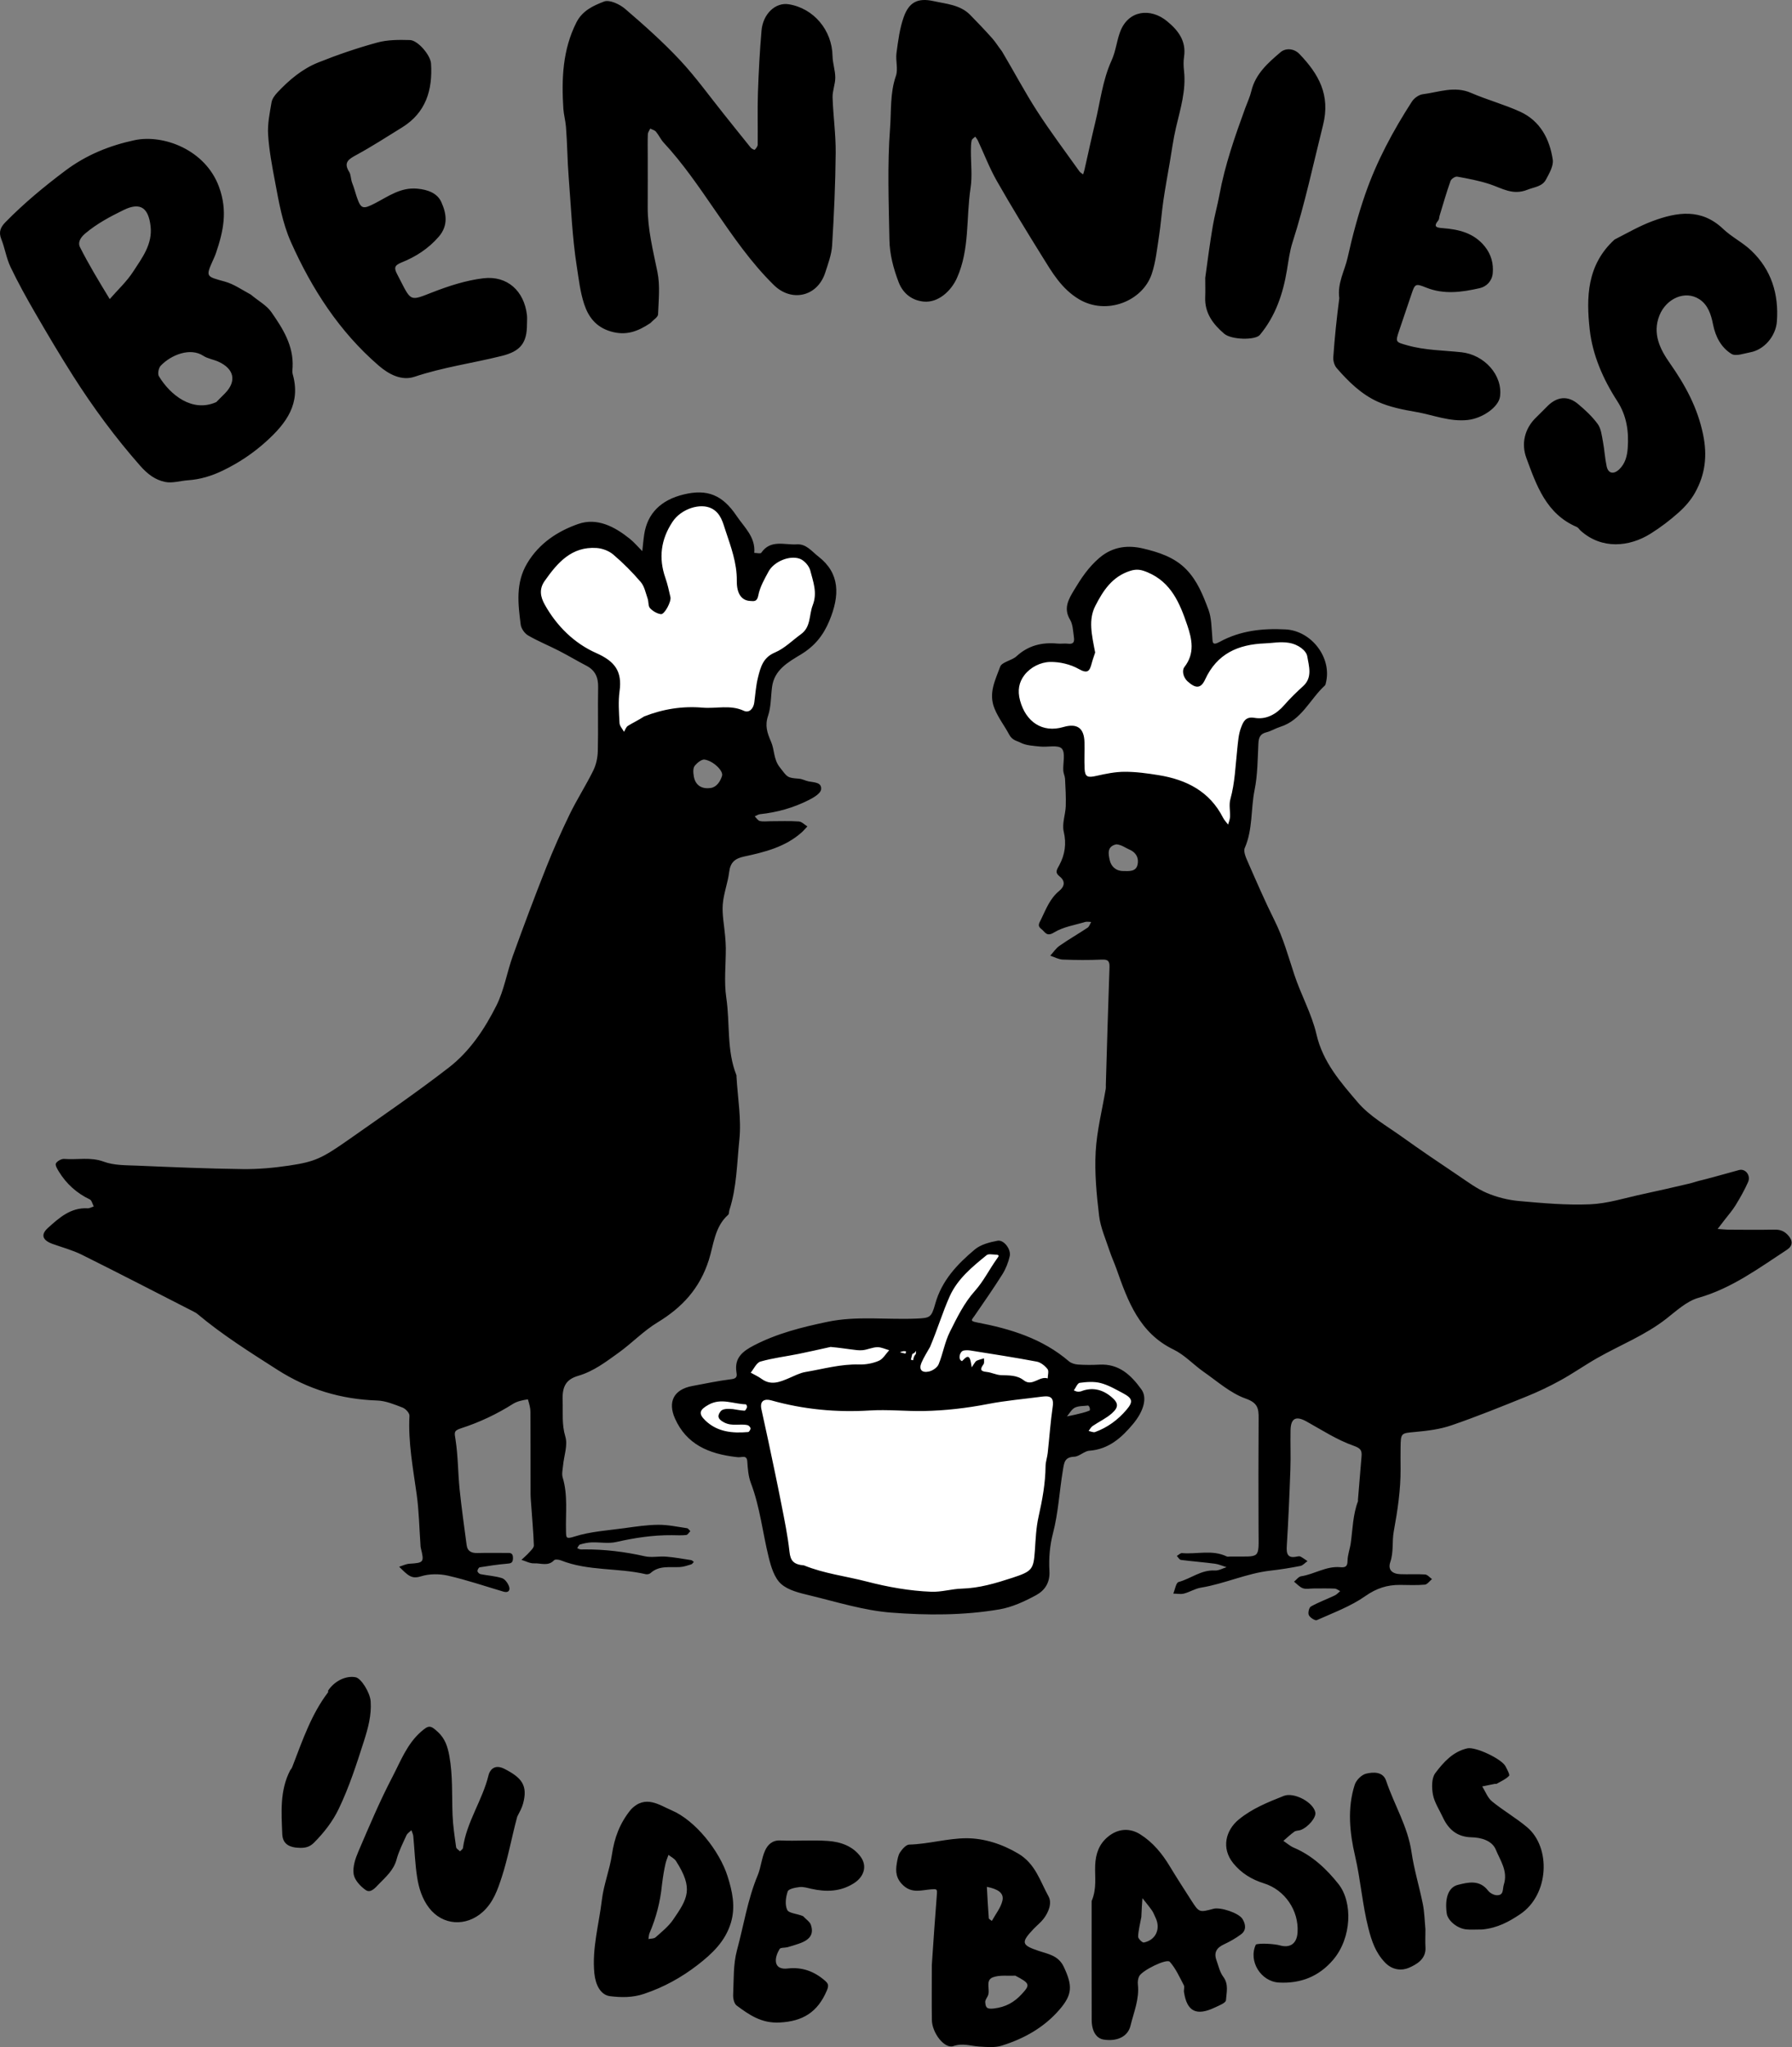<svg xmlns="http://www.w3.org/2000/svg" xmlns:xlink="http://www.w3.org/1999/xlink" xmlns:serif="http://www.serif.com/" width="100%" height="100%" viewBox="0 0 1063 1214" xml:space="preserve" style="fill-rule:evenodd;clip-rule:evenodd;stroke-linejoin:round;stroke-miterlimit:2;"><rect x="0" y="0" width="1063" height="1214" fill="#808080" stroke="none"/>    <g transform="matrix(1,0,0,1,-2299.05,-244.98)">        <g transform="matrix(1,0,0,1,1978.46,0)">            <g transform="matrix(1,0,0,1,-1978.46,46.98)">                <path d="M2763,995C2783.53,989.962 2811,987 2811,987L2850,985C2850,985 2868.55,935.95 2892,938C2892,938 2897.84,948.509 2887.52,960C2887.52,960 2867.9,982.137 2870,989C2872.1,995.863 2882,992 2882,992C2882,992 2924.56,1004.61 2929,1009C2929,1009 2970.37,1018.06 2972,1023C2973.63,1027.94 2967.29,1045.32 2952,1050C2936.71,1054.68 2927,1058 2927,1058L2915,1132C2915,1132 2841.09,1153.18 2815,1146C2788.91,1138.82 2764,1125 2764,1125L2743,1056C2743,1056 2701.89,1044.89 2704.91,1038C2707.93,1031.11 2720.78,1023.99 2738,1024C2738,1024 2738.84,1000.93 2763,995ZM2936,1027C2919.48,1027.36 2928,1040 2928,1040L2939,1041C2939,1041 2953.42,1036.94 2955,1032C2956.58,1027.06 2936,1027 2936,1027ZM2661,648L2662,600C2662,600 2639.45,588.458 2623,573C2606.55,557.542 2621.36,505.004 2654,515L2688,541C2688,541 2681.56,510.13 2697.63,502C2713.7,493.87 2729.51,494.438 2737,518C2744.49,541.562 2743,545 2743,545C2743,545 2768.88,506.709 2787,535C2805.12,563.291 2780.18,558.081 2779,576C2779,576 2763.51,583.684 2760,590C2756.49,596.316 2750,620 2750,620L2744,632L2713.79,638L2677,656L2661,648ZM2939,669L2936,637C2936,637 2898.63,630.061 2896,622C2893.37,613.939 2894.23,579.408 2941,586C2941,586 2928.61,517.761 2977.85,532C3027.08,546.239 3010.65,565.486 3012,585L3041,576.634C3041,576.634 3074.18,572.847 3078,587C3081.82,601.153 3062.72,626.741 3046,630C3046,630 3037.81,630.008 3038,643C3038.19,655.992 3033,701 3033,701L2993,696C2993,696 2950.51,665.409 2939,669Z" style="fill:white;"></path>            </g>        </g>        <g transform="matrix(1,0,0,1,1978.46,0)">            <g transform="matrix(1,0,0,1,-1978.46,46.98)">                <path d="M2612.18,1027.85C2608.87,1028.38 2605.82,1029.01 2603.35,1030.56C2593.66,1036.69 2583.34,1041.55 2572.5,1045.04C2568.02,1046.48 2568.64,1047.7 2569.25,1051.64C2570.78,1061.4 2570.69,1071.4 2571.69,1081.26C2572.82,1092.28 2574.42,1103.27 2575.85,1114.26C2576.36,1118.14 2578.91,1119.11 2582.47,1119C2588.09,1118.84 2593.71,1118.97 2599.32,1118.95C2601.44,1118.95 2603.38,1118.6 2603.35,1121.99C2603.32,1125.02 2602.01,1125.16 2599.59,1125.36C2594.24,1125.8 2588.92,1126.62 2583.62,1127.48C2583.03,1127.57 2582.23,1128.97 2582.28,1129.71C2582.34,1130.38 2583.34,1131.39 2584.07,1131.53C2588.31,1132.37 2592.72,1132.61 2596.81,1133.89C2598.58,1134.44 2600.26,1136.81 2600.98,1138.73C2601.83,1141.02 2600.74,1142.79 2597.74,1141.91C2586.79,1138.68 2575.95,1134.98 2564.84,1132.44C2559.71,1131.27 2553.72,1131.27 2548.77,1132.82C2545.14,1133.96 2543.04,1133.45 2540.6,1131.57C2538.88,1130.25 2537.4,1128.62 2535.82,1127.13C2537.87,1126.51 2539.89,1125.48 2541.96,1125.35C2550.48,1124.82 2550.78,1124.51 2548.66,1115.98C2548.49,1115.33 2548.51,1114.63 2548.46,1113.96C2547.76,1104.07 2547.59,1094.11 2546.23,1084.31C2544.08,1068.79 2541.1,1053.4 2541.94,1037.59C2542.02,1036 2539.65,1033.44 2537.87,1032.75C2533.01,1030.89 2527.89,1028.74 2522.82,1028.56C2501.33,1027.82 2481.91,1022.03 2463.55,1010.3C2447.29,999.901 2431.02,989.69 2416.22,977.27C2415.47,976.644 2414.58,976.173 2413.71,975.727C2391.69,964.481 2369.73,953.118 2347.6,942.107C2342.11,939.378 2336.06,937.778 2330.26,935.701C2324.31,933.574 2323.01,930.257 2327.44,926.252C2334.1,920.238 2340.94,914.033 2351.01,914.568C2352.2,914.631 2353.44,913.847 2354.66,913.455C2353.89,912.021 2353.47,909.837 2352.28,909.273C2344.54,905.587 2338.49,900.116 2334.02,892.875C2333.08,891.348 2331.65,888.955 2332.21,887.949C2333.01,886.529 2335.52,885.155 2337.17,885.288C2344.95,885.918 2352.7,883.991 2360.64,886.931C2366.79,889.207 2373.97,889 2380.72,889.287C2401.48,890.168 2422.25,891.057 2443.02,891.32C2452.2,891.437 2461.47,890.588 2470.56,889.232C2485.89,886.946 2489.99,885.014 2506.17,873.639C2526.06,859.664 2546.14,845.915 2565.34,831.054C2577.71,821.486 2586.54,808.242 2593.5,794.386C2598.12,785.197 2599.76,774.558 2603.3,764.77C2609.58,747.378 2616.07,730.056 2622.89,712.867C2627.18,702.02 2631.93,691.32 2637.02,680.825C2641.3,672.033 2646.64,663.763 2650.96,654.994C2652.66,651.549 2653.56,647.395 2653.66,643.533C2653.99,630.907 2653.61,618.262 2653.86,605.632C2653.98,599.829 2652.22,595.573 2646.95,592.829C2641.45,589.968 2636.13,586.771 2630.61,583.942C2624.55,580.827 2618.18,578.255 2612.3,574.832C2610.24,573.629 2608.21,570.737 2607.92,568.395C2606.35,556.046 2604.81,543.712 2611.77,532.052C2618.85,520.192 2629.8,513.031 2641.99,508.757C2653.21,504.823 2663.61,510.278 2672.57,517.466C2675.29,519.65 2677.57,522.383 2680.05,524.865C2680.43,521.551 2680.69,518.22 2681.19,514.925C2683.07,502.525 2691.05,494.498 2704.63,491.224C2718.65,487.843 2727.63,491.541 2735.96,503.904C2740.55,510.727 2747.3,516.477 2746.47,525.879C2747.89,525.895 2750.16,526.491 2750.61,525.838C2756.19,517.721 2764.52,521.306 2771.75,520.824C2777.3,520.455 2780.54,524.963 2784.53,528.061C2797.19,537.882 2797.45,550.854 2790.92,566.392C2787.26,575.11 2782.06,581.327 2774.06,586.166C2766.55,590.71 2758.31,595.227 2757.01,605.498C2756.28,611.172 2756.46,617.139 2754.67,622.449C2752.67,628.388 2754.12,632.534 2756.49,638.028C2758.46,642.568 2757.9,648.205 2761.47,652.847C2766.26,659.067 2765.9,659.26 2773.08,659.806C2774.98,659.952 2776.8,661.016 2778.71,661.396C2781.95,662.043 2786.67,661.859 2786.11,666.212C2785.8,668.565 2781.79,670.937 2778.98,672.37C2769.85,677.026 2760.08,679.767 2749.85,680.853C2748.78,680.966 2747.78,681.698 2746.75,682.143C2747.76,683.103 2748.64,684.63 2749.8,684.895C2751.8,685.352 2753.98,685.021 2756.09,685.021C2761.7,685.021 2767.34,684.783 2772.93,685.162C2774.67,685.281 2776.3,687.07 2777.98,688.095C2776.84,689.293 2775.78,690.58 2774.55,691.675C2764.83,700.312 2752.66,703.337 2740.48,705.951C2735.01,707.125 2732.3,709.39 2731.59,715.11C2730.79,721.628 2728.24,727.969 2727.78,734.48C2727.35,740.609 2728.67,746.859 2729.18,753.059C2729.38,755.453 2729.59,757.854 2729.6,760.253C2729.64,770.08 2728.46,780.08 2729.88,789.696C2732.15,804.965 2730,820.815 2735.87,835.583C2735.99,835.886 2735.92,836.264 2735.94,836.607C2736.64,849.072 2738.91,861.7 2737.63,873.958C2736.18,887.842 2736.11,902.085 2731.73,915.611C2731.43,916.545 2731.59,917.89 2730.98,918.425C2722.95,925.545 2722.4,936.17 2719.51,945.258C2714.16,962.067 2703.76,973.349 2689.1,982.231C2680.8,987.26 2673.9,994.549 2665.96,1000.25C2658.53,1005.58 2651.27,1011.19 2642.14,1013.88C2634.81,1016.03 2632.5,1020.11 2632.8,1028.62C2633.04,1035.72 2632.22,1042.73 2634.41,1049.99C2635.95,1055.07 2633.6,1061.3 2633.06,1067.03C2632.84,1069.43 2632.17,1072.05 2632.83,1074.23C2636,1084.71 2634.5,1095.42 2634.8,1106.03C2634.91,1109.93 2634.67,1110.88 2639.84,1109.23C2649.26,1106.23 2659.48,1105.63 2669.39,1104.26C2676.09,1103.33 2682.84,1102.31 2689.58,1102.26C2695.25,1102.22 2700.93,1103.46 2706.59,1104.28C2707.32,1104.39 2707.9,1105.43 2708.55,1106.04C2707.74,1106.84 2706.99,1108.22 2706.1,1108.32C2703.32,1108.62 2700.49,1108.45 2697.69,1108.42C2686.49,1108.32 2675.56,1109.98 2664.64,1112.46C2659.97,1113.53 2654.85,1112.52 2649.95,1112.7C2647.65,1112.78 2645.33,1113.31 2643.11,1113.95C2642.4,1114.15 2641.99,1115.35 2641.44,1116.1C2642.04,1116.35 2642.62,1116.71 2643.24,1116.83C2643.92,1116.95 2644.64,1116.86 2645.34,1116.85C2657.57,1116.77 2669.59,1118.22 2681.53,1120.92C2685.54,1121.83 2689.95,1120.8 2694.13,1121.14C2699.13,1121.54 2704.09,1122.44 2709.05,1123.21C2709.61,1123.3 2710.09,1123.91 2710.61,1124.28C2710.11,1124.77 2709.7,1125.54 2709.11,1125.72C2706.91,1126.38 2704.67,1127.18 2702.42,1127.32C2696.39,1127.68 2690.07,1126.21 2684.91,1130.92C2684.28,1131.5 2682.94,1131.75 2682.07,1131.55C2665.49,1127.68 2647.94,1129.79 2631.77,1123.36C2630.56,1122.88 2628.37,1122.61 2627.74,1123.27C2624.19,1127.07 2619.79,1124.92 2615.86,1125.12C2613.4,1125.24 2610.87,1123.79 2608.37,1123.05C2609.94,1121.56 2611.62,1120.16 2613.05,1118.55C2614.15,1117.33 2615.78,1115.81 2615.73,1114.47C2615.45,1106.62 2614.74,1098.79 2614.19,1090.95C2614.02,1088.55 2613.78,1086.15 2613.78,1083.75C2613.74,1067.61 2613.8,1051.46 2613.71,1035.32C2613.7,1033 2613.06,1030.69 2612.18,1027.85ZM2681.17,622.88C2692.32,618.474 2703.89,616.641 2715.82,617.665C2723.95,618.363 2732.22,615.794 2740.3,619.527C2743.41,620.964 2745.98,618.341 2746.48,614.653C2747.15,609.677 2747.46,604.604 2748.68,599.763C2750.19,593.774 2751.61,587.956 2758.73,584.958C2764.42,582.567 2769.09,577.777 2774.22,574.067C2780.17,569.764 2778.91,562.668 2781.15,556.93C2784.04,549.501 2781.39,542.974 2779.7,536.333C2779,533.595 2776.14,530.334 2773.51,529.377C2767.3,527.117 2758.12,531.113 2754.97,536.901C2752.5,541.442 2749.8,546.175 2748.86,551.137C2748.11,555.046 2746.22,554.52 2743.93,554.383C2739.19,554.101 2736.03,550.407 2736.12,542.484C2736.24,531.846 2732.6,522.226 2729.39,512.548C2727.84,507.898 2726.62,502.397 2721.31,499.597C2714.59,496.053 2703.16,499.683 2698.03,507.388C2691.11,517.788 2689.59,528.866 2693.76,540.747C2695.05,544.44 2695.88,548.308 2696.75,552.135C2697.34,554.744 2693.25,562.492 2691.1,562.215C2688.79,561.918 2686.26,560.409 2684.64,558.669C2683.49,557.427 2683.88,554.864 2683.23,553.012C2682.06,549.649 2681.34,545.761 2679.15,543.191C2674.16,537.339 2668.66,531.827 2662.8,526.843C2660.23,524.661 2656.33,523.203 2652.94,522.978C2638.1,521.995 2629.76,531.706 2622.15,542.515C2618.73,547.363 2619.61,551.938 2622.2,556.58C2629.34,569.37 2639.83,579.582 2652.71,585.279C2663.9,590.231 2668.17,596.192 2666.57,607.896C2665.72,614.095 2666.22,620.516 2666.55,626.815C2666.64,628.579 2668.28,630.262 2669.21,631.983C2669.95,630.788 2670.42,629.163 2671.49,628.48C2674.22,626.74 2677.22,625.421 2681.17,622.88ZM2710.66,658.69C2711.76,664.284 2715.96,665.999 2720.68,665.299C2724.15,664.784 2726.4,661.349 2727.38,658.051C2728.24,655.141 2722.12,649.208 2717.02,648.465C2715.27,648.21 2712.7,650.3 2711.29,651.977C2710.13,653.36 2710.12,655.713 2710.66,658.69ZM3308.91,897.778C3316.86,895.792 3323.73,893.696 3330.67,891.865C3334.43,890.875 3337.73,895.076 3336,898.992C3333.9,903.749 3331.3,908.319 3328.58,912.76C3326.66,915.89 3324.18,918.672 3321.94,921.606C3320.61,923.348 3319.27,925.082 3317.93,926.819C3320.33,926.969 3322.72,927.234 3325.12,927.248C3333.9,927.3 3342.68,927.395 3351.45,927.205C3354.79,927.132 3357.3,927.916 3359.65,930.473C3362.74,933.839 3362.54,936.876 3359.05,939.156C3342.36,950.063 3326.36,962.014 3306.58,967.649C3299.62,969.633 3293.52,975.335 3287.55,980.011C3275.03,989.826 3260.28,995.563 3246.63,1003.31C3239.21,1007.52 3232.2,1012.47 3224.73,1016.58C3218.2,1020.18 3211.41,1023.41 3204.5,1026.2C3189.77,1032.16 3175.01,1038.14 3159.99,1043.29C3153.16,1045.64 3145.72,1046.54 3138.47,1047.21C3130.18,1047.98 3129.97,1047.7 3129.86,1056.36C3129.81,1060.57 3129.82,1064.78 3129.86,1069C3129.96,1081.58 3128.05,1093.9 3125.81,1106.25C3124.73,1112.17 3125.82,1118.31 3123.76,1124.38C3122.23,1128.87 3124.81,1131.35 3129.67,1131.55C3134.58,1131.76 3139.52,1131.39 3144.41,1131.73C3145.83,1131.83 3147.14,1133.5 3148.5,1134.45C3147.08,1135.61 3145.74,1137.63 3144.22,1137.76C3139.35,1138.19 3134.41,1137.95 3129.49,1137.91C3121.91,1137.86 3115.55,1139.9 3108.97,1144.53C3100.3,1150.62 3089.99,1154.41 3080.21,1158.79C3079.17,1159.25 3076.19,1157.34 3075.45,1155.86C3074.82,1154.59 3075.54,1151.35 3076.65,1150.73C3081.16,1148.2 3086.07,1146.41 3090.76,1144.19C3091.99,1143.62 3092.96,1142.49 3094.04,1141.61C3092.96,1141.08 3091.9,1140.14 3090.8,1140.1C3086.59,1139.92 3082.38,1140.03 3078.16,1140.03C3076.06,1140.03 3073.76,1140.55 3071.89,1139.88C3069.94,1139.18 3068.39,1137.33 3066.66,1135.99C3068.06,1134.88 3069.35,1133.01 3070.89,1132.78C3078.74,1131.59 3085.72,1126.67 3093.97,1127.4C3096.78,1127.65 3098.37,1127.31 3098.4,1123.68C3098.43,1120.11 3099.83,1116.57 3100.33,1112.97C3101.47,1104.72 3101.56,1096.31 3104.56,1088.38C3104.68,1088.07 3104.55,1087.68 3104.58,1087.33C3105.28,1078.85 3105.96,1070.36 3106.69,1061.88C3107.01,1058.14 3106.31,1056.9 3101.81,1055.31C3092.08,1051.88 3083.18,1046.06 3074.07,1040.99C3067.82,1037.52 3064.73,1039 3064.59,1046.19C3064.43,1053.91 3064.78,1061.64 3064.5,1069.36C3063.96,1084.52 3063.3,1099.68 3062.36,1114.82C3062.06,1119.64 3062.92,1122.31 3068.41,1121.09C3069.08,1120.94 3069.94,1120.82 3070.49,1121.11C3071.94,1121.88 3073.27,1122.88 3074.65,1123.79C3073.24,1124.78 3071.95,1126.36 3070.41,1126.67C3064.52,1127.83 3058.57,1128.78 3052.6,1129.45C3038.45,1131.07 3025.44,1137.25 3011.45,1139.53C3007.99,1140.09 3004.8,1142.16 3001.37,1143.05C2999.39,1143.56 2997.16,1143.09 2995.04,1143.06C2996.06,1140.67 2996.63,1136.61 2998.18,1136.19C3005.44,1134.23 3011.59,1128.87 3019.68,1129.37C3021.95,1129.51 3024.32,1128.1 3026.63,1127.41C3024.33,1126.7 3022.07,1125.65 3019.71,1125.34C3013.01,1124.46 3006.25,1123.95 2999.54,1123.08C2998.66,1122.96 2997.94,1121.55 2997.14,1120.73C2998.16,1120.14 2999.24,1118.97 3000.19,1119.05C3009.03,1119.84 3018.15,1116.87 3026.73,1121.03C3027.3,1121.31 3028.12,1121.07 3028.82,1121.07C3047.11,1120.9 3045.68,1123.26 3045.61,1105.45C3045.53,1083.33 3045.5,1061.22 3045.66,1039.1C3045.7,1033.24 3045.16,1029.95 3037.98,1027.41C3028.91,1024.2 3021.14,1017.18 3013.01,1011.52C3006.97,1007.3 3001.77,1001.52 2995.26,998.369C2974.91,988.535 2968.08,969.663 2961.32,950.489C2960.02,946.819 2958.36,943.274 2957.15,939.579C2954.93,932.768 2951.87,926.014 2951.03,919.011C2949.52,906.41 2948.3,893.582 2949,880.961C2949.7,868.416 2952.91,856.01 2955,843.539C2955.11,842.856 2954.99,842.137 2955.02,841.436C2955.72,818.206 2956.35,794.973 2957.19,771.749C2957.32,768.112 2956.49,766.903 2952.64,767.073C2944.94,767.415 2937.2,767.368 2929.48,767.064C2926.98,766.965 2924.53,765.565 2922.05,764.76C2923.89,762.756 2925.43,760.343 2927.61,758.83C2933.01,755.073 2938.74,751.802 2944.21,748.149C2945.21,747.479 2945.63,745.927 2946.31,744.782C2945.11,744.759 2943.82,744.435 2942.73,744.764C2936.5,746.647 2929.69,747.67 2924.31,750.985C2919.8,753.762 2918.99,750.634 2916.8,748.975C2914.18,746.986 2915.49,745.551 2916.69,743.044C2919.58,737.002 2921.94,730.809 2927.32,726.388C2930.6,723.685 2931.15,720.568 2927.63,717.774C2924.54,715.314 2926.03,713.7 2927.47,710.976C2930.73,704.837 2931.76,698.398 2930.04,691.126C2928.94,686.465 2931.07,681.115 2931.25,676.057C2931.43,670.657 2931.1,665.233 2930.82,659.828C2930.74,658.214 2929.87,656.642 2929.78,655.027C2929.53,650.52 2931.2,644.423 2928.89,641.941C2926.71,639.588 2920.43,641.21 2915.99,640.728C2912.03,640.298 2907.74,640.152 2904.36,638.394C2902.29,637.311 2899.52,637.085 2897.7,633.656C2894.98,628.514 2891.33,623.91 2889.01,618.25C2885.22,609.036 2889.52,601.209 2892.34,593.389C2893.36,590.55 2899.2,589.792 2902.03,587.194C2909.06,580.732 2917.19,578.81 2926.36,579.668C2928.45,579.863 2930.6,579.487 2932.67,579.741C2936.81,580.246 2936.31,577.396 2935.99,575.092C2935.54,571.837 2935.41,568.188 2933.8,565.514C2929.77,558.817 2932.86,553.44 2936.1,548.059C2940.32,541.04 2944.64,534.426 2951.23,528.809C2959.47,521.785 2968.69,521.285 2977.22,523.309C2986.13,525.426 2995.57,528.359 3002.63,535.563C3009.33,542.399 3012.69,551.024 3015.9,559.582C3017.73,564.483 3017.67,570.142 3018.15,575.489C3018.43,578.624 3017.83,581.237 3022.61,578.621C3034.75,571.979 3048.04,570.528 3061.67,571.268C3077.03,572.101 3089.17,588.037 3085.61,602.738C3085.46,603.366 3085.36,604.159 3084.93,604.547C3076.07,612.677 3071.17,625.092 3058.42,629.059C3055.64,629.923 3053.09,631.586 3050.29,632.276C3046.54,633.2 3045.68,635.415 3045.51,638.965C3045.06,648.165 3045.08,657.526 3043.26,666.487C3040.95,677.883 3042.26,689.845 3037.43,700.891C3036.49,703.043 3038.18,706.694 3039.34,709.35C3044.43,720.94 3049.45,732.574 3055.1,743.892C3060.23,754.175 3063.24,765.104 3066.8,775.926C3070.74,787.931 3077.17,799.258 3079.98,811.464C3083.78,827.944 3094.34,839.868 3104.5,851.773C3111.52,860.001 3121.62,865.676 3130.62,872.12C3141.66,880.035 3152.94,887.639 3164.22,895.224C3169.67,898.891 3175.05,902.945 3181.03,905.475C3187,908 3193.6,909.67 3200.06,910.246C3214.11,911.501 3228.29,912.808 3242.34,912.198C3252.77,911.745 3263.09,908.39 3273.43,906.18C3282.76,904.186 3292.06,902.029 3301.35,899.857C3303.56,899.341 3305.69,898.48 3308.91,897.778ZM2948.69,584.963C2947.99,587.128 2947.19,589.267 2946.61,591.465C2945.44,595.919 2944.31,597.775 2938.95,594.739C2934.01,591.939 2927.62,590.441 2921.92,590.566C2916.27,590.69 2910.34,593.674 2906.76,598.299C2903.55,602.452 2902.48,607.374 2904.16,613.507C2907.6,626.088 2917.36,632.792 2929.76,629.173C2937.98,626.772 2942.16,629.716 2942.35,638.195C2942.47,643.456 2942.17,648.733 2942.43,653.982C2942.68,658.802 2944.29,659.288 2949.36,658.136C2954.89,656.883 2960.58,655.712 2966.2,655.7C2972.92,655.685 2979.7,656.619 2986.37,657.699C3002.83,660.366 3016.6,667.302 3024.56,682.958C3025.31,684.428 3026.54,685.651 3027.55,686.988C3027.95,685.492 3028.61,684.008 3028.69,682.495C3028.86,678.994 3027.98,675.267 3028.88,672.011C3031.62,662.198 3031.9,652.131 3032.99,642.139C3033.46,637.842 3033.72,633.344 3035.27,629.404C3036.41,626.484 3037.65,622.751 3043.14,623.703C3050.2,624.926 3056.15,621.566 3060.93,616.066C3064.38,612.104 3068.18,608.421 3072.08,604.89C3077.82,599.687 3075.4,592.78 3074.51,587.256C3073.98,583.957 3069.42,580.172 3063.57,579.217C3058.51,578.39 3054.16,579.367 3049.44,579.545C3033.47,580.145 3020.96,585.654 3013.9,601.007C3011.34,606.572 3008.16,606.303 3003.53,602.084C3000.57,599.388 3000.26,595.315 3001.59,593.627C3007.99,585.493 3006.11,576.955 3003.32,568.738C2998.95,555.886 2993.89,543.319 2979.77,537.399C2976.1,535.861 2973.47,535.276 2969.46,536.548C2958.76,539.949 2953.4,548.313 2948.8,557.286C2944.55,565.57 2946.64,574.314 2948.69,584.963ZM2961.33,698.714C2955.48,699.869 2956.56,704.616 2957.33,708.1C2958.11,711.677 2960.78,714.468 2965.21,714.553C2968.69,714.619 2972.75,715.022 2973.78,711.028C2974.77,707.206 2973.25,703.626 2968.95,701.801C2966.6,700.804 2964.56,699.065 2961.33,698.714ZM2893.4,228.438C2900.62,240.574 2906.88,252.466 2914.13,263.718C2922.04,275.995 2930.86,287.687 2939.33,299.602C2939.87,300.352 2940.79,300.823 2941.54,301.423C2941.82,300.486 2942.15,299.562 2942.37,298.611C2944.49,289.313 2946.47,279.983 2948.72,270.718C2951.73,258.33 2953.07,245.544 2958.49,233.717C2960.9,228.439 2961.46,222.34 2963.51,216.86C2968.33,204.04 2981.44,202.48 2991.31,210.56C2997.88,215.938 3002.82,222.249 3001.42,231.639C3001.01,234.384 3001.09,237.272 3001.4,240.044C3002.7,251.747 2999.19,262.702 2996.59,273.843C2995.01,280.624 2994.11,287.567 2992.93,294.441C2991.64,301.978 2990.24,309.499 2989.14,317.064C2988.12,324.06 2987.64,331.136 2986.56,338.121C2985.39,345.644 2984.64,353.386 2982.23,360.531C2976.78,376.658 2955.37,385.169 2939.09,375.452C2928.73,369.264 2923.11,359.503 2917.15,349.888C2907.99,335.127 2898.9,320.314 2890.31,305.22C2885.99,297.635 2882.87,289.377 2879.16,281.441C2878.76,280.578 2878.1,279.836 2877.55,279.038C2876.81,279.783 2875.6,280.429 2875.42,281.291C2875,283.284 2874.99,285.382 2874.98,287.438C2874.94,294.805 2875.88,302.311 2874.78,309.511C2872.08,327.303 2874.37,345.806 2866.67,362.937C2863.26,370.537 2855.57,377.733 2846.88,376.846C2840.42,376.186 2834.81,372.429 2832.11,365.319C2829.01,357.182 2826.8,348.84 2826.65,340.274C2826.26,318.181 2825.36,295.987 2827.03,274.014C2827.81,263.817 2826.95,253.166 2830.5,243.014C2831.91,238.949 2830.23,233.907 2830.84,229.43C2831.82,222.236 2832.72,214.851 2835.15,208.08C2838.25,199.397 2843.37,196.573 2852.78,198.653C2860.28,200.314 2868.63,200.796 2874.58,206.863C2879,211.369 2883.36,215.947 2887.57,220.654C2889.55,222.878 2891.12,225.48 2893.4,228.438ZM2684.86,389.585C2677.3,394.664 2670.32,397.18 2661.42,394.581C2652.54,391.991 2648.07,385.918 2645.57,378.332C2643.2,371.16 2642.36,363.447 2641.18,355.921C2638.43,338.367 2637.8,320.628 2636.38,302.959C2635.59,293.05 2635.58,283.135 2634.78,273.254C2634.49,269.637 2633.43,265.7 2633.23,262.508C2632.12,245.019 2632.71,227.529 2641.02,211.21C2644.61,204.174 2651.2,201.289 2657.38,198.909C2660.58,197.676 2666.62,200.481 2669.85,203.248C2681.1,212.898 2692.24,222.808 2702.36,233.613C2711.8,243.697 2719.9,255.039 2728.57,265.843C2733.86,272.423 2739.08,279.052 2744.4,285.594C2744.94,286.258 2746.58,287.002 2746.78,286.8C2747.58,285.982 2748.49,284.815 2748.5,283.767C2748.63,273.589 2748.31,263.401 2748.64,253.233C2749.06,240.878 2749.71,228.517 2750.77,216.202C2751.63,206.156 2759.1,199.282 2766.89,200.527C2781.77,202.901 2792.65,215.951 2792.9,231.245C2792.97,235.492 2794.52,239.72 2794.53,243.96C2794.55,247.913 2792.8,251.891 2792.93,255.823C2793.29,266.775 2794.87,277.715 2794.77,288.649C2794.61,306.966 2793.78,325.292 2792.65,343.577C2792.31,349.029 2790.26,354.442 2788.55,359.727C2783.94,373.932 2768.62,377.397 2758.06,367.019C2744.52,353.714 2733.9,338.214 2723.19,322.684C2713.66,308.88 2704.22,294.955 2692.74,282.592C2690.96,280.672 2689.87,278.126 2688.17,276.11C2687.4,275.19 2685.93,274.855 2684.77,274.254C2684.27,275.365 2683.39,276.46 2683.34,277.59C2683.17,281.795 2683.28,286.011 2683.28,290.223C2683.28,300.402 2683.32,310.582 2683.26,320.76C2683.19,333.949 2686.45,346.564 2689.05,359.374C2690.69,367.447 2689.73,376.102 2689.4,384.475C2689.34,386.052 2686.79,387.533 2684.86,389.585ZM2447.87,372.733C2452.33,376.483 2457.19,379.05 2459.99,383.059C2466.78,392.778 2473.23,402.928 2472.63,415.645C2472.57,417.045 2472.3,418.542 2472.67,419.84C2477.64,437.276 2468.99,448.944 2456.86,459.886C2449.05,466.925 2440.7,472.466 2431.29,477.032C2424.56,480.293 2417.85,482.309 2410.52,482.818C2406.01,483.131 2401.3,484.681 2397.06,483.816C2391.15,482.612 2386.66,479.28 2382.12,474.125C2367.41,457.415 2354.31,439.654 2342.41,420.949C2334.67,408.79 2327.33,396.375 2320.1,383.904C2314.88,374.891 2309.8,365.758 2305.31,356.365C2302.81,351.134 2301.96,345.141 2299.79,339.72C2298.11,335.51 2299.44,332.664 2302.27,329.775C2313.26,318.546 2325.24,308.635 2337.86,299.162C2350.42,289.741 2364.34,284.242 2378.83,281.143C2395.78,277.518 2420.84,286.626 2428.97,308.837C2434.24,323.24 2431.5,335.261 2427.13,348.173C2426.71,349.398 2426.18,350.586 2425.65,351.767C2420.95,362.238 2421.06,361.852 2432.47,365.006C2437.69,366.45 2442.4,369.749 2447.87,372.733ZM2364.14,375.366C2368.83,369.973 2374.2,365.018 2378.05,359.081C2383.36,350.9 2389.68,342.757 2388.35,331.954C2387.11,321.845 2382.8,317.426 2372.3,322.58C2364.24,326.534 2356.61,330.574 2349.58,336.477C2346.09,339.416 2345.35,342.309 2346.46,344.501C2351.57,354.655 2357.47,364.413 2364.14,375.366ZM2427.34,436.455C2429.07,434.722 2430.82,433.009 2432.53,431.254C2439.52,424.079 2438.03,416.758 2428.61,412.492C2425.66,411.16 2422.23,410.703 2419.59,408.975C2411.98,403.995 2400.66,408.301 2394.36,414.905C2393.12,416.211 2392.45,419.708 2393.3,421.115C2400,432.175 2413.09,442.829 2427.34,436.455ZM2735.94,1062.09C2719.38,1060.22 2706.28,1054.53 2699.46,1039.27C2694.98,1029.24 2698.85,1021.99 2709.62,1019.97C2717.44,1018.5 2725.26,1016.85 2733.15,1015.88C2736.59,1015.46 2736.17,1013.52 2735.88,1011.62C2734.64,1003.27 2739.57,999.376 2746.12,995.96C2759.92,988.772 2774.7,985.08 2789.81,981.91C2807.38,978.221 2825.04,980.746 2842.64,979.972C2850.62,979.621 2851.55,979.467 2853.82,971.245C2857.62,957.471 2866.9,947.696 2877.3,938.984C2880.82,936.031 2886.1,934.686 2890.81,933.796C2894.5,933.098 2898.93,938.896 2898.01,942.958C2897.16,946.701 2895.68,950.491 2893.64,953.735C2888.36,962.134 2882.66,970.27 2877.05,978.451C2875.56,980.621 2874.12,981.403 2878.47,982.227C2898.27,985.979 2917.35,991.761 2933.11,1005.29C2934.49,1006.48 2936.69,1007.1 2938.56,1007.23C2942.76,1007.51 2946.99,1007.5 2951.19,1007.28C2962.81,1006.67 2969.91,1013.38 2976.13,1021.98C2979.77,1027.02 2977.37,1035.02 2971.22,1042.4C2964.55,1050.42 2956.8,1057.51 2945.25,1058.33C2942.2,1058.55 2939.35,1061.74 2936.33,1061.88C2930.49,1062.14 2930.32,1065.31 2929.54,1069.93C2927.45,1082.4 2926.87,1095.07 2923.64,1107.41C2921.78,1114.53 2921.12,1122.26 2921.57,1129.61C2921.99,1136.71 2918.69,1141.27 2913.59,1144.03C2906.8,1147.7 2899.41,1151.14 2891.89,1152.42C2870.63,1156.04 2848.93,1156 2827.59,1154.33C2811.33,1153.05 2795.32,1147.98 2779.32,1144.12C2773.38,1142.68 2766.61,1141.14 2762.35,1137.29C2758.39,1133.71 2756.44,1127.21 2755.06,1121.63C2751.43,1106.98 2749.91,1091.84 2744.49,1077.57C2742.98,1073.61 2742.62,1069.1 2742.35,1064.8C2742.07,1060.27 2738.89,1062.72 2735.94,1062.09ZM2940.27,1023.12C2946.8,1020.54 2952.75,1021.89 2958.01,1026.18C2962.55,1029.89 2962.87,1032.35 2958.62,1036.15C2955.24,1039.17 2950.93,1041.12 2947.15,1043.7C2946.16,1044.37 2945.58,1045.63 2944.81,1046.62C2946.11,1046.86 2947.6,1047.64 2948.67,1047.25C2956.04,1044.55 2962.19,1040.04 2967.29,1034.04C2971.3,1029.31 2971.02,1027.31 2965.16,1024.21C2960.88,1021.95 2956.57,1019.41 2951.97,1018.21C2948.05,1017.19 2943.63,1017.52 2939.55,1018.07C2938.21,1018.24 2937.21,1020.96 2936.05,1022.52C2937.11,1023.07 2938.16,1023.62 2940.27,1023.12ZM2733.83,1033.65C2736.12,1034 2738.41,1034.48 2740.72,1034.59C2741.2,1034.61 2741.93,1033.29 2742.18,1032.47C2742.32,1032.01 2741.73,1030.81 2741.45,1030.81C2734.13,1030.65 2726.93,1026.88 2719.45,1031.01C2714.01,1034.01 2713.11,1036.26 2717.5,1040.45C2724.68,1047.3 2733.61,1048.05 2742.86,1047.25C2743.42,1047.2 2744.28,1045.81 2744.24,1045.09C2744.21,1044.41 2743.26,1043.36 2742.55,1043.19C2738.01,1042.11 2733.47,1044.08 2728.55,1041.54C2724.28,1039.33 2724.77,1037.21 2726.55,1034.93C2727.72,1033.44 2730.64,1033.33 2733.83,1033.65ZM2791.76,996.783C2785.34,998.188 2778.93,999.677 2772.49,1000.97C2765.03,1002.47 2757.42,1003.37 2750.14,1005.46C2747.78,1006.14 2746.27,1009.76 2744.36,1012.04C2746.55,1013.27 2748.87,1014.32 2750.89,1015.78C2756.39,1019.77 2761.59,1017.61 2766.88,1015.37C2770.16,1013.99 2773.42,1012.22 2776.87,1011.64C2787.43,1009.85 2797.81,1006.87 2808.73,1007.19C2812.62,1007.3 2816.81,1006.53 2820.37,1005C2822.86,1003.93 2824.5,1000.89 2826.52,998.727C2824.16,998.079 2821.78,996.869 2819.44,996.927C2816.55,996.998 2813.72,998.394 2810.8,998.707C2808.5,998.955 2806.1,998.522 2803.77,998.233C2800.46,997.826 2797.16,997.274 2791.76,996.783ZM2840.21,1001L2839.37,1004.37L2840.74,1004.68C2840.92,1003.45 2841.09,1002.22 2842.32,1001C2842.37,1000.35 2842.42,999.695 2842.47,999.044C2842.07,999.695 2841.66,1000.35 2840.21,1001ZM2869.7,1005.21C2871.79,1003.15 2873.98,1000.39 2874.97,1005.97C2875.14,1006.94 2875.32,1007.92 2875.49,1008.89C2876.02,1008.07 2876.51,1007.22 2877.08,1006.42C2877.48,1005.87 2877.9,1005.17 2878.47,1004.93C2879.85,1004.34 2881.33,1003.99 2882.77,1003.54C2882.69,1004.73 2883.05,1006.24 2882.46,1007.06C2880.5,1009.79 2880.26,1011.22 2884.3,1011.61C2887.2,1011.89 2890,1013.42 2892.88,1013.52C2897.61,1013.7 2902.33,1013.43 2906.33,1016.57C2911.42,1020.55 2915.64,1013.8 2920.54,1015.46C2920.56,1013.57 2921.36,1011.07 2920.44,1009.92C2918.88,1007.95 2916.42,1005.94 2914.04,1005.49C2901.01,1003.03 2887.9,1001.02 2874.81,998.919C2873.44,998.701 2871.97,998.66 2870.63,998.94C2868.33,999.422 2867.11,1004.23 2869.7,1005.21ZM2944.48,1031.54C2941.85,1031.89 2938.94,1031.67 2936.68,1032.77C2934.72,1033.72 2933.5,1036.18 2931.95,1037.97C2933.63,1037.62 2935.32,1037.33 2936.98,1036.92C2939.8,1036.22 2942.69,1035.65 2945.35,1034.53C2945.88,1034.3 2945.49,1031.89 2944.48,1031.54ZM2832.84,999.943C2833.95,1000.23 2835.06,1000.53 2836.19,1000.75C2836.23,1000.76 2836.43,999.901 2836.55,999.447C2835.66,999.261 2834.78,999.075 2832.84,999.943ZM2775.96,1126.33C2787.89,1131.21 2800.69,1132.68 2813.04,1135.88C2825.68,1139.16 2838.48,1141.46 2851.48,1141.97C2857.46,1142.21 2863.5,1140.29 2869.54,1140.12C2879.98,1139.84 2889.76,1136.9 2899.53,1133.71C2911.37,1129.84 2912.14,1128.76 2912.93,1117.5C2913.39,1110.76 2913.66,1103.91 2915.14,1097.36C2917.36,1087.49 2919.17,1077.66 2919.27,1067.51C2919.29,1064.89 2920.26,1062.29 2920.55,1059.66C2921.56,1050.47 2922.18,1041.23 2923.52,1032.09C2924.38,1026.19 2921.47,1025.68 2917.03,1026.27C2906.39,1027.68 2895.65,1028.58 2885.14,1030.62C2872.46,1033.08 2859.79,1034.55 2846.88,1034.79C2836.24,1034.97 2825.67,1033.8 2814.95,1034.47C2795.26,1035.69 2775.68,1033.86 2756.54,1028.47C2752.77,1027.4 2749.62,1028.56 2750.69,1033.63C2752.05,1040.07 2753.53,1046.49 2754.89,1052.93C2757.47,1065.19 2760.1,1077.45 2762.5,1089.75C2764.35,1099.19 2766.32,1108.65 2767.36,1118.2C2767.93,1123.44 2769.66,1125.81 2775.96,1126.33ZM2850.74,996.783C2849.01,999.914 2847.01,1002.93 2845.64,1006.2C2843.99,1010.11 2845.77,1012.31 2850.1,1011.36C2852.27,1010.88 2855.03,1009.02 2855.83,1007.08C2858.42,1000.81 2859.48,993.848 2862.51,987.842C2866.76,979.381 2870.87,970.796 2877.4,963.506C2882.39,957.922 2885.84,950.968 2890.21,944.791C2891.47,943.018 2892.43,942.091 2889.38,942.033C2887.66,942.001 2885.39,941.472 2884.32,942.342C2875.78,949.275 2867.1,956.399 2862.48,966.606C2858.23,976.003 2855.3,985.998 2850.74,996.783ZM2507.91,306.378C2509.14,309.422 2509.73,311.976 2510.56,314.449C2513.12,322.038 2514.23,322.309 2521.55,318.527C2529.41,314.468 2536.64,309.012 2546.49,309.882C2552.81,310.44 2558.43,312.532 2560.81,317.788C2563.79,324.353 2565.18,331.606 2559.31,338.386C2553.16,345.493 2545.55,350.357 2537.15,353.695C2532.74,355.451 2532.92,357.166 2534.52,360.371C2535.25,361.826 2536.01,363.263 2536.75,364.713C2542.97,376.937 2542.74,376.35 2555.58,371.345C2565.27,367.567 2575.49,364.264 2585.74,363.034C2600.02,361.324 2609.98,370.61 2611.63,384.816C2611.83,386.548 2611.65,388.323 2611.65,390.078C2611.7,401.446 2607.79,406.311 2596.67,409.084C2579.48,413.37 2561.88,415.765 2544.95,421.433C2537.33,423.982 2529.8,420.093 2523.68,414.814C2500.36,394.671 2484.08,369.446 2471.65,341.608C2466.55,330.188 2464.47,317.778 2462.16,305.545C2460.42,296.361 2458.68,287.104 2458.09,277.806C2457.69,271.498 2459.05,265.025 2460.12,258.708C2460.47,256.603 2462.06,254.475 2463.6,252.838C2470.55,245.432 2478.36,238.848 2487.79,235.069C2499.24,230.481 2510.98,226.471 2522.87,223.225C2529.01,221.548 2535.77,221.574 2542.22,221.756C2546.91,221.887 2554.42,230.701 2554.73,235.657C2555.73,251.31 2551.74,264.823 2537.52,273.593C2528.58,279.104 2519.76,284.836 2510.54,289.849C2505.9,292.377 2502.6,294.273 2506.23,300.028C2507.22,301.59 2507.03,303.89 2507.91,306.378ZM3256.77,340.082C3264.61,336.045 3271.71,331.965 3279.28,329.145C3293.84,323.721 3308.23,321.409 3321.19,333.747C3326.24,338.558 3332.81,341.781 3337.86,346.589C3349.8,357.943 3354.27,372.392 3353.09,388.597C3352.43,397.491 3345.45,405.427 3337.35,406.917C3333.6,407.607 3328.74,409.463 3326.16,407.885C3320.09,404.171 3316.67,397.716 3315.25,390.564C3314.08,384.654 3312.3,378.856 3307.11,375.465C3298.65,369.94 3287.54,375.033 3283.5,384.859C3278.94,395.954 3284.05,405.462 3289.5,413.243C3298.74,426.432 3306.01,439.645 3309.32,455.733C3311.93,468.372 3310.54,479.407 3304.56,490.134C3302.13,494.502 3298.64,498.517 3294.89,501.862C3289.67,506.523 3284.02,510.826 3278.08,514.532C3265.59,522.333 3249.22,524.003 3236.64,512.687C3235.86,511.985 3235.28,510.888 3234.38,510.507C3216.28,502.828 3210.45,485.819 3204.47,469.576C3201.4,461.242 3203.28,452.207 3210.42,445.4C3212.7,443.222 3214.87,440.926 3217.12,438.716C3222.76,433.189 3229.02,432.526 3235.02,437.495C3239.32,441.06 3243.52,444.986 3246.8,449.458C3248.79,452.168 3249.19,456.18 3249.86,459.692C3250.8,464.617 3251.06,469.679 3252.11,474.573C3253.03,478.847 3256.25,479.452 3259.51,476.392C3263.15,472.962 3264.25,468.416 3264.6,463.79C3265.34,453.914 3263.98,444.484 3258.4,435.868C3249.97,422.863 3243.7,408.442 3242.04,393.333C3239.97,374.513 3240.3,355.131 3256.77,340.082ZM3093.51,374.839C3092.26,365.9 3096.72,358.571 3098.44,350.83C3101.27,338.095 3104.65,325.405 3108.93,313.087C3115.68,293.637 3125.42,275.528 3136.58,258.245C3137.9,256.196 3140.71,254.176 3143.05,253.881C3152.51,252.688 3161.83,248.819 3171.65,253.082C3181.16,257.209 3191.3,259.924 3200.72,264.219C3212.64,269.652 3218.27,280.355 3220.13,292.663C3220.69,296.347 3218.07,300.814 3216.1,304.497C3213.87,308.683 3209.22,308.884 3205.13,310.519C3196.31,314.047 3189.97,309.569 3182.64,307.175C3176.41,305.142 3169.9,303.914 3163.44,302.757C3162.26,302.546 3159.91,304.107 3159.48,305.336C3157.09,312.085 3155.12,318.984 3153.03,325.836C3152.74,326.775 3152.82,327.963 3152.26,328.656C3149.11,332.534 3151.13,333.017 3154.84,333.298C3164.37,334.023 3173.35,336.109 3179.82,344.164C3183.62,348.9 3185.06,354.283 3184.53,360.081C3184.11,364.614 3180.9,367.967 3176.77,368.898C3166.26,371.27 3155.66,372.807 3145.06,368.558C3138.53,365.937 3138.41,366.253 3136.17,372.916C3133.78,379.999 3131.35,387.066 3128.98,394.153C3126.69,400.982 3126.88,400.827 3133.98,402.822C3144.46,405.772 3155.27,405.752 3165.95,406.897C3179.46,408.346 3190.52,420.397 3188.85,433.155C3188.03,439.414 3178.45,446.093 3169.75,447.061C3159.02,448.255 3149.21,444.064 3139.01,442.301C3131.3,440.968 3123.36,439.407 3116.3,436.221C3106.62,431.854 3098.92,424.312 3091.97,416.294C3090.6,414.715 3089.8,411.981 3089.95,409.864C3090.75,398.35 3091.93,386.863 3093.51,374.839ZM2851.8,1363.31C2852.78,1348.63 2853.72,1335 2854.8,1321.38C2855.05,1318.27 2854.82,1318.18 2851.29,1318.46C2845.69,1318.89 2840.08,1321.01 2834.8,1316.06C2830.6,1312.12 2830.17,1307.93 2831.03,1303.03C2831.42,1300.79 2831.76,1298.31 2832.96,1296.5C2834.26,1294.55 2836.5,1291.96 2838.4,1291.91C2849.92,1291.6 2861.28,1288.14 2872.44,1288.15C2882.7,1288.16 2893.43,1291.5 2903.17,1297.31C2913.32,1303.37 2916.05,1313.68 2921.03,1322.63C2923.22,1326.57 2921.11,1331.96 2918.11,1335.88C2916.42,1338.09 2914.15,1339.85 2912.21,1341.88C2904.51,1349.98 2904.95,1351.52 2915.16,1354.94C2920.84,1356.85 2926.91,1357.64 2930.12,1364.49C2935.32,1375.59 2935.23,1380.83 2927.55,1389.75C2918.33,1400.45 2906.45,1407.03 2893.26,1411.14C2889.11,1412.44 2884.29,1411.96 2879.81,1411.67C2874.75,1411.35 2870.16,1409.49 2864.58,1411.41C2859.33,1413.21 2851.95,1403.61 2851.83,1395.95C2851.68,1385.43 2851.8,1374.9 2851.8,1363.31ZM2901.3,1369.63C2896.84,1369.88 2892.01,1369.13 2888.02,1370.62C2883.15,1372.45 2886.77,1378.18 2884.96,1381.77C2884.38,1382.93 2883.4,1384.18 2883.49,1385.33C2883.72,1388.27 2884.12,1389.65 2888.58,1389.12C2895.61,1388.29 2900.64,1385.47 2905.16,1380.56C2910.21,1375.06 2910.14,1374.24 2901.3,1369.63ZM2884.45,1316.97C2884.8,1323.15 2885.1,1329.34 2885.58,1335.52C2885.62,1336.11 2886.78,1336.62 2887.42,1337.17C2889.59,1333.19 2892.68,1329.42 2893.68,1325.17C2894.78,1320.45 2890.7,1318.21 2884.45,1316.97ZM3013.99,362.727C3015.47,351.77 3016.81,341.841 3018.48,331.971C3019.53,325.813 3021.26,319.774 3022.39,313.629C3025.65,295.906 3031.56,278.983 3037.71,262.127C3038.93,258.778 3040.5,255.511 3041.32,252.065C3043.75,241.774 3051.32,235.227 3058.71,228.915C3061.45,226.582 3066.41,226.41 3069.93,230.086C3081.27,241.936 3088.36,254.312 3083.85,272.239C3078.03,295.406 3073.14,318.794 3065.81,341.58C3064.1,346.888 3063.39,352.541 3062.47,358.078C3060.14,372.207 3055.69,385.454 3046.38,396.622C3043.7,399.836 3029.54,399.604 3025.2,395.885C3018.68,390.297 3013.59,383.659 3013.97,374.295C3014.11,370.796 3013.99,367.286 3013.99,362.727ZM2673.27,1271.15C2681.86,1262.05 2690.37,1268.6 2697.29,1271.51C2711.57,1277.52 2725.9,1295.74 2730.63,1310.67C2733.47,1319.66 2735.48,1328.74 2732.6,1338.29C2729.3,1349.29 2721.5,1356.62 2712.91,1363.27C2703.28,1370.72 2692.81,1376.5 2681.09,1380.43C2674.2,1382.74 2667.57,1382.62 2660.95,1381.81C2655.27,1381.12 2652.27,1375.03 2651.61,1368.17C2650.18,1353.36 2654.36,1339.15 2656.08,1324.69C2657.16,1315.62 2660.71,1306.87 2662.05,1297.81C2663.48,1288.07 2666.59,1279.33 2673.27,1271.15ZM2691.7,1315.92C2690.72,1325.78 2688.29,1335.25 2684.37,1344.36C2683.9,1345.45 2683.91,1346.74 2683.69,1347.93C2685.13,1347.62 2686.99,1347.76 2687.94,1346.9C2691.59,1343.64 2695.56,1340.48 2698.29,1336.52C2706.98,1323.92 2710.56,1318.06 2700.06,1301.67C2699.07,1300.13 2697.1,1299.22 2695.59,1298.01C2695,1299.72 2694.24,1301.4 2693.84,1303.15C2693.03,1306.68 2692.4,1310.26 2691.7,1315.92ZM2946.59,1325.4C2949.8,1317.89 2948.42,1310.95 2948.7,1304.18C2948.98,1297.58 2950.89,1291.71 2956.22,1287.31C2962.13,1282.41 2969.16,1281.83 2975.54,1285.9C2983.02,1290.65 2988.43,1297.28 2992.96,1304.79C2997.03,1311.54 3001.32,1318.16 3005.58,1324.8C3010.37,1332.27 3010.4,1332.25 3018.9,1329.97C3022.97,1328.88 3033.83,1332.41 3036.05,1335.98C3037.95,1339.03 3038.58,1342.64 3035.2,1345.15C3032.06,1347.47 3028.6,1349.46 3025.06,1351.09C3020.77,1353.07 3019,1355.91 3020.63,1360.44C3021.83,1363.8 3022.61,1367.54 3024.67,1370.29C3028.04,1374.81 3026.57,1379.67 3026.28,1384.22C3026.18,1385.82 3022.1,1387.39 3019.64,1388.55C3008.73,1393.71 3003.18,1390.91 3001.39,1379.44C3001.17,1378.08 3001.85,1376.38 3001.27,1375.29C2998.75,1370.5 2996.49,1365.37 2992.96,1361.42C2991.1,1359.34 2976.55,1366.52 2974.8,1369.98C2974.08,1371.39 2973.86,1373.28 2974.03,1374.88C2974.99,1383.5 2971.59,1391.35 2969.63,1399.4C2968.06,1405.86 2961.56,1408.78 2953.76,1407.55C2949.43,1406.87 2946.65,1402.68 2946.62,1395.86C2946.53,1372.73 2946.59,1349.59 2946.59,1325.4ZM2976.08,1334.88C2975.38,1338.74 2974.35,1342.59 2974.17,1346.47C2974.12,1347.65 2976.66,1350.17 2977.59,1349.98C2984.69,1348.54 2987.69,1341.8 2984.5,1335.24C2983.8,1333.8 2983.27,1332.24 2982.36,1330.94C2980.6,1328.45 2978.62,1326.1 2976.73,1323.69C2976.51,1326.72 2976.29,1329.75 2976.08,1334.88ZM2605.86,1275.37C2602.53,1287.72 2600.42,1299.77 2596.66,1311.28C2594.26,1318.62 2591.69,1326.22 2585.34,1331.91C2575.52,1340.7 2561.57,1339.95 2553.51,1329.37C2549.45,1324.04 2547.49,1317.68 2546.49,1311.27C2545.23,1303.22 2544.98,1295.02 2544.21,1286.89C2544.09,1285.69 2543.47,1284.55 2543.08,1283.38C2542.09,1284.37 2540.72,1285.19 2540.17,1286.38C2538.02,1291.1 2535.62,1295.8 2534.28,1300.77C2532.56,1307.13 2527.95,1311.02 2523.74,1315.38C2521.55,1317.64 2518.89,1320.89 2515.95,1318.84C2512.8,1316.64 2509.35,1312.9 2508.83,1309.42C2508.19,1305.17 2509.83,1300.21 2511.62,1296.05C2518.02,1281.15 2524.32,1266.15 2531.82,1251.79C2536.67,1242.51 2540.46,1232.32 2548.7,1225.06C2553.33,1220.99 2554.34,1220.97 2558.9,1225.22C2563.03,1229.08 2564.56,1233.69 2565.6,1239.37C2567.72,1251.04 2567.04,1262.68 2567.5,1274.35C2567.75,1280.74 2568.74,1287.12 2569.62,1293.47C2569.74,1294.37 2571.13,1295.1 2571.93,1295.91C2572.53,1295.25 2573.57,1294.65 2573.67,1293.93C2575.77,1278.49 2585.27,1265.63 2588.87,1250.66C2589.39,1248.53 2591.8,1243.67 2598.34,1247.03C2608.44,1252.21 2612.3,1256.75 2609.32,1267.64C2608.64,1270.12 2607.38,1272.44 2605.86,1275.37ZM2775.43,1334.35C2777.37,1336.4 2779.44,1337.7 2780.05,1339.49C2781.94,1345.07 2779.54,1348.47 2772.73,1350.74C2770.57,1351.46 2768.4,1352.17 2766.2,1352.76C2764.61,1353.19 2762.08,1352.88 2761.51,1353.83C2760.21,1355.99 2759.07,1358.79 2759.29,1361.2C2759.63,1364.97 2762.89,1365.8 2766.23,1365.4C2774.8,1364.39 2782.11,1367.07 2788.49,1372.68C2790.46,1374.42 2790.79,1375.53 2789.46,1378.62C2784.04,1391.22 2775.4,1396.74 2761.45,1397.43C2750.68,1397.96 2743.51,1392.89 2736.01,1387.34C2734.53,1386.25 2733.85,1383.12 2733.95,1380.99C2734.37,1372.14 2733.94,1362.97 2736.22,1354.56C2740.23,1339.77 2742.52,1324.48 2748.48,1310.2C2750.48,1305.41 2750.8,1299.89 2752.99,1295.23C2754.48,1292.09 2757.12,1289.24 2761.91,1289.46C2771.37,1289.9 2780.89,1289.06 2790.32,1289.76C2797.65,1290.3 2804.86,1292.74 2809.52,1299.05C2813.64,1304.63 2811.6,1311.06 2805.48,1314.9C2797.5,1319.92 2789.05,1320.09 2780.23,1318.11C2777.96,1317.6 2775.57,1316.84 2773.35,1317.1C2770.83,1317.4 2766.84,1318.16 2766.31,1319.69C2765.14,1323.09 2764.58,1327.64 2766.02,1330.65C2766.98,1332.67 2771.81,1332.83 2775.43,1334.35ZM3044.01,1351.2C3046.31,1350.19 3055.28,1350.83 3058.16,1351.66C3064.43,1353.45 3068.36,1350.6 3068.76,1343.94C3069.56,1331.02 3061.21,1318.75 3048.8,1314.89C3041.58,1312.64 3035.37,1308.86 3030.62,1302.99C3023.38,1294.07 3026.1,1283.48 3033.79,1277.11C3041.76,1270.52 3051.16,1266.78 3060.57,1263.04C3066.57,1260.65 3078.16,1266.78 3079.3,1272.87C3079.85,1275.81 3075.14,1281.53 3070.64,1283.24C3069.43,1283.71 3067.86,1283.53 3066.87,1284.23C3064.56,1285.87 3062.5,1287.86 3060.34,1289.71C3062.39,1291.07 3064.3,1292.79 3066.53,1293.74C3077.47,1298.37 3085.96,1306.39 3093.02,1315.3C3101.58,1326.11 3100.88,1347.18 3089.97,1360.11C3081.45,1370.21 3070.51,1374.39 3057.78,1373.73C3046.98,1373.18 3039.42,1361.01 3044.01,1351.2ZM3178.3,1342.25C3174.44,1342.25 3171.62,1342.48 3168.84,1342.2C3163.39,1341.66 3157.82,1336.95 3157.24,1332.7C3156.01,1323.76 3158.15,1317.24 3163.88,1315.79C3170.08,1314.22 3176.74,1312.66 3181.77,1319.22C3182.86,1320.64 3185.12,1321.88 3186.89,1321.94C3191.28,1322.08 3190.22,1318.39 3191.12,1315.59C3193.66,1307.62 3188.98,1301.34 3186.38,1294.97C3184.18,1289.56 3177.74,1287.71 3171.88,1287.58C3163.36,1287.37 3158.23,1282.9 3154.88,1275.64C3152.84,1271.23 3149.96,1266.96 3149.07,1262.33C3148.28,1258.19 3148.21,1252.5 3150.47,1249.5C3155.28,1243.12 3160.89,1236.78 3169.43,1234.84C3174.27,1233.73 3189.86,1241.07 3192.13,1245.53C3193.07,1247.38 3194.83,1250.49 3194.22,1251.13C3192.27,1253.19 3189.39,1254.38 3186.84,1255.86C3186.58,1256.02 3186.14,1255.83 3185.8,1255.89C3183.3,1256.39 3180.8,1256.91 3178.3,1257.42C3180.19,1260.42 3181.48,1264.14 3184.08,1266.27C3190.75,1271.75 3198.37,1276.08 3204.96,1281.65C3219.14,1293.64 3218.05,1321.59 3200.81,1333.19C3194.41,1337.49 3187.42,1341.41 3178.3,1342.25ZM3144.6,1342.25C3144.6,1346.46 3144.42,1349.63 3144.63,1352.77C3145.11,1359.84 3139.24,1363.02 3134.84,1364.95C3130.86,1366.7 3125.17,1366.6 3120.63,1361.85C3114.97,1355.93 3112.72,1349.12 3110.79,1341.6C3107.18,1327.47 3106.18,1312.92 3102.87,1298.68C3099.68,1284.97 3098.15,1270.41 3102.67,1256.4C3103.55,1253.69 3106.7,1250.52 3109.37,1249.86C3113.66,1248.81 3119.45,1248.55 3121.29,1254.06C3126.02,1268.22 3134.12,1281.11 3136.33,1296.27C3137.84,1306.65 3140.97,1316.79 3143.05,1327.1C3143.98,1331.71 3144.11,1336.49 3144.6,1342.25ZM2472.62,1245.35C2478.68,1229.59 2483.86,1214.44 2493.67,1201.58C2493.84,1201.36 2493.55,1200.8 2493.71,1200.56C2497.5,1194.82 2504.38,1191.53 2510.09,1192.69C2513.25,1193.33 2518.58,1201.7 2518.93,1207.02C2519.48,1215.16 2517.42,1222.76 2514.94,1230.52C2510.58,1244.12 2506.25,1257.65 2500.06,1270.56C2496.38,1278.25 2491.3,1284.74 2485.34,1290.75C2482.85,1293.26 2480.34,1293.89 2477.1,1293.85C2470.74,1293.75 2466.74,1291.63 2466.5,1285.76C2465.97,1272.97 2464.95,1259.93 2471.16,1247.9C2471.47,1247.31 2472.13,1246.9 2472.62,1245.35Z"></path>            </g>        </g>    </g></svg>